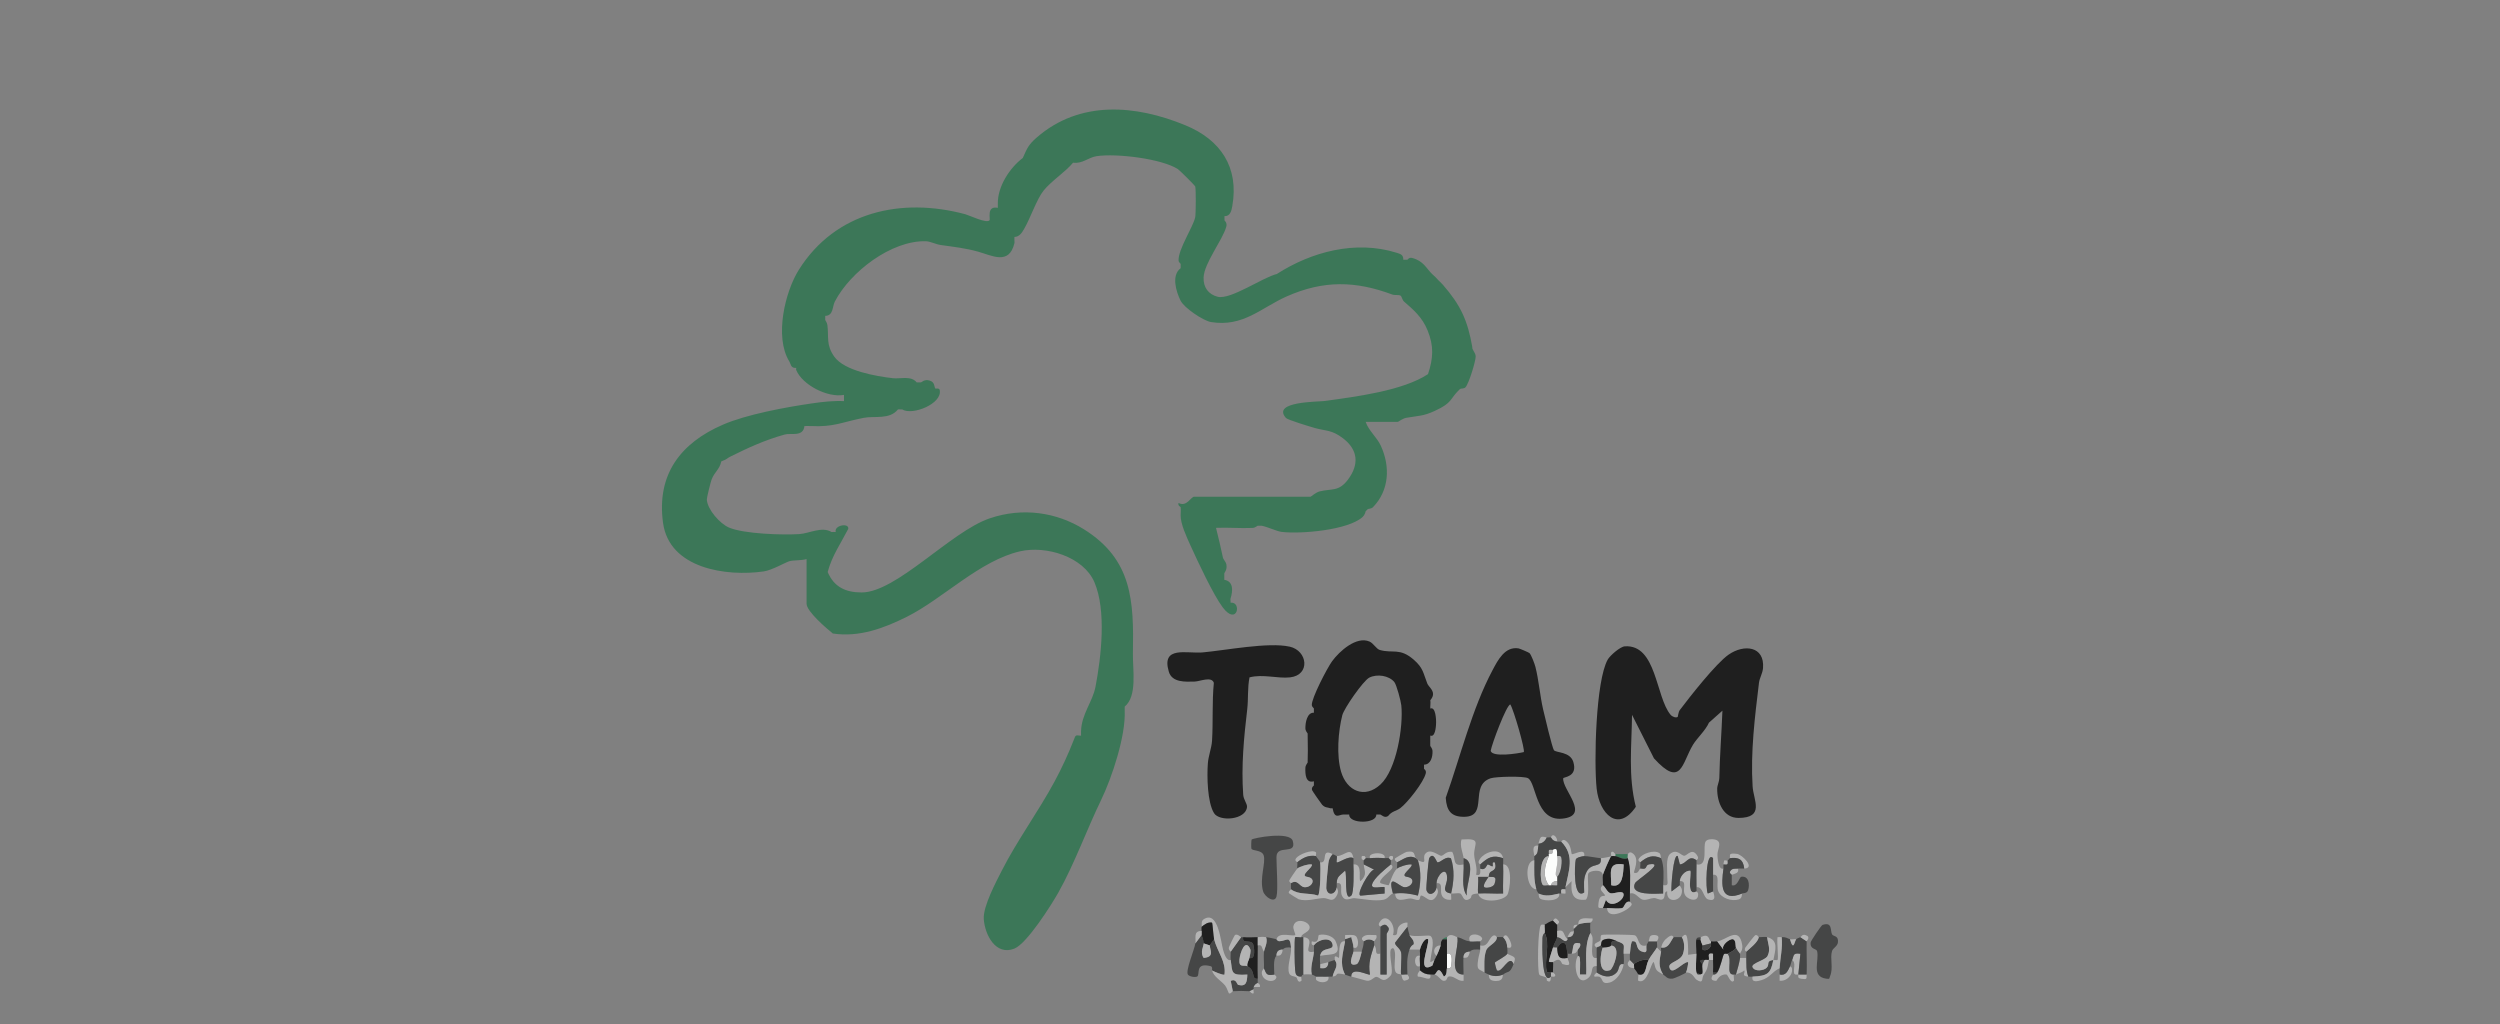 <?xml version="1.0" encoding="UTF-8"?>
<svg id="Layer_1" data-name="Layer 1" xmlns="http://www.w3.org/2000/svg" viewBox="0 0 612 250.78">
  <rect x="0" y="0" width="612" height="250.78" fill="#808080" stroke="none"/>
  <defs>
    <style>
      .cls-1 {
        fill: #b4b4b4;
      }

      .cls-2 {
        fill: #1f1f1f;
      }

      .cls-3 {
        fill: #454646;
      }

      .cls-4 {
        fill: #3c7758;
      }

      .cls-5 {
        fill: #fcfdfc;
      }
    </style>
  </defs>
  <path class="cls-1" d="M422.92,233.48c1.29,1.46-.62,5.22,1.53,5.09-.15.3.14,1.36,0,1.52-.77.87-1.46-1.51-1.82-1.54-1.77-.15-2.34,1.56-2.5,1.56-2-.03-.77-1.42-.76-1.54.5.03.74-.11,1.02-.51.8-1.14,1.37-4.19,1.64-4.48.26-.27.78-.03.9-.1Z"/>
  <path class="cls-1" d="M370.5,236.03c-.96-2.67-2.87,2.4-4.07,1.52-.08-.06-.58-1.81-.47-1.96s2.79-1.58,3.01-2.1c1.97.89,2.2.72,1.53,2.54Z"/>
  <path class="cls-1" d="M397.47,236.03c-.26,1.77-1.66,4-3.41,4.49-2.01.56-1.64-.78-2.35-1.31-.41-.31-1.26-.05-1.36-.14-.37-.3.5-.96.51-1.01,1.57,1.07,3.41,1.51,4.87.03.83-.84.3-2.34,1.75-2.06Z"/>
  <path class="cls-2" d="M403.58,235.01c-.85,1.72-.49,4.14-2.54,3.56-.18-.42-.69-1.18-1.02-1.53.06-.29-.1-.9,0-1.02.52-.65,2.67-1.37,3.56-1.02Z"/>
  <path class="cls-1" d="M367.96,210.08c-2.6-.88-3.68-.18-5.6,1.53,0-.05-.64-.25-.29-.97,1.02-2.11,5.38-3.48,5.89-.55Z"/>
  <path class="cls-1" d="M427.5,234.5c.05,1.56-.11,3.08.51,4.58-1.95-.16-.62-1.01-1.02-1.53-.57.57-1.43.68-2.03,1.02.4-1.37.78-2.65,1.02-4.07h1.53Z"/>
  <path class="cls-1" d="M438.7,235.01c.49-.99.08-1.84,2.03-1.52l-.51,5.08h2.04c-.04,1.06.18,1.24-1.3,1.04-1.19-.16-.59-.91-.73-1.04-.06-.06-.89.23-1.03-.33-.23-.95.52-2.63-.5-3.23Z"/>
  <path class="cls-1" d="M406.63,210.08c-2.09-.94-3.43-.34-5.09,1.02-.02-.12-.76-.35-.3-.99.84-1.15,3.6-2.13,4.91-1.31.5.32.33.94.47,1.28Z"/>
  <path class="cls-1" d="M346.58,210.08c-1.8-.92-2.99.27-4.58,1.02-.03-.12-.79-.54-.48-.96.09-.13,2.55-1.56,2.8-1.6,2.25-.37,1.72.64,2.27,1.54Z"/>
  <path class="cls-1" d="M309.43,237.04c.65,1.56.69,1.79,2.54,1.53,0,.06.58.37.49.71-.41,1.47-3.36,1.01-3.57-1.01-.07-.72.53-1.14.53-1.22Z"/>
  <path class="cls-1" d="M317.57,211.1c-.02-.12-.76-.35-.3-.99.72-.98,3.91-2.22,4.84-1.5.2.16-.05.8.03.96-1.86-.28-3.19.42-4.58,1.53Z"/>
  <path class="cls-1" d="M438.19,236.53l.44.35c.44,1.71-1.23,3.4-2.98,3.2-.02-.5.01-1.02,0-1.52,1.54.34,2-.89,2.54-2.03Z"/>
  <path class="cls-1" d="M331.31,210.08c-1.11-.73-3.76,1.31-4.07,1.02-.15-.14.13-1.18,0-1.53,1.86.03,3.54-2.56,4.07.51Z"/>
  <path class="cls-1" d="M367.96,238.57c-.25.21.27,1.58-1.78,1.58s-1.57-1.38-1.78-1.58c1.22.5,2.34.51,3.56,0Z"/>
  <path class="cls-1" d="M335.38,210.08c-.78-1.51,4.15-1.69,3.56,0-1-.1-2.56-.1-3.56,0Z"/>
  <path class="cls-1" d="M325.2,239.08c.35,1.53-1.95,1.73-2.93.87-.23-.2-.05-.81-.12-.87,1.01-.04,2.04.06,3.05,0Z"/>
  <path class="cls-1" d="M350.14,238.57c.36,1.99-1.64.45-3.05.5-.32-.74.49-1.35.51-1.52.81.7,1.44,1,2.54,1.02Z"/>
  <g>
    <path class="cls-2" d="M423.18,160.24c-3.1,2.15-9.51,10.33-11.97,13.59-.36.47-.44,1.62-.51,1.67-.4.29-1.3,0-1.75-.53-3.65-4.36-3.4-17.26-11.19-16.75-1.17.08-3.65,2.3-4.17,3.21-2.98,5.22-3.41,25.29-2.73,31.62.66,6.17,5.26,10.87,9.59,4.45-1.91-7.58-1.01-14.83-.93-22.51l5.37,10.65c6.73,7.38,6.8,1.22,9.57-3.35,1.01-1.66,3.04-3.45,3.89-5.38l3.3-2.94c-.21,5.5-.65,10.99-.76,16.53-.02.86-.51,1.72-.52,2.57-.04,3.33,1.5,7.2,5.27,7.16,6.41-.06,3.62-4.31,3.4-7.7-.53-8.41.55-17.06,1.56-25.39.15-1.21.88-2.26.99-3.6.43-5.39-4.66-5.9-8.4-3.3Z"/>
    <path class="cls-2" d="M382.68,190.52c.04-.34,3.6-.27,2.47-3.99-.78-2.57-4.22-2.2-4.75-2.89-.42-.55-2.31-8.55-2.66-10.05-.72-3.13-1.06-7.16-1.87-10.34-.17-.7-1.03-2.99-1.46-3.38-.16-.15-2.4-1.11-2.69-1.15-3.31-.51-5.04,2.88-6.33,5.31-5.03,9.44-7.88,21.19-11.47,31.27.2,3.17,1.32,4.72,4.62,4.65,5.94-.13,1.02-7.65,6.38-9.43,1.27-.42,8.11-.58,9.13-.02,2.09,1.14,1.81,10.55,8.36,9.91,7.13-.7-.03-7.09.27-9.89ZM373.02,184.11c-1.46.36-7.63,1.33-8.1-.28.23-1.61,3.9-11.36,4.81-11.38.84,1.34,3.68,11.2,3.29,11.66Z"/>
    <path class="cls-2" d="M315.68,158.3c-5.16-1.16-15.64.9-21.27,1.41-3.8.35-10.21-1.73-8.28,4.73.8,2.69,4.1,2.46,6.28,2.41,1.36-.03,4.18-1.37,4.74.31-.46,4.69-.16,9.47-.44,14.16-.11,1.81-.89,3.67-1.03,5.59-.23,3.14-.13,9.47,1.51,12.14,1.32,2.16,7.82,1.68,8.08-1.52.06-.76-.84-1.77-.93-2.96-.51-7.03.17-14.04.98-20.92.3-2.56.04-5.27.56-7.83,3.27-.86,6.95.34,9.93,0,5.01-.56,4.34-6.53-.12-7.53Z"/>
    <path class="cls-2" d="M350.42,180.13c1.06,0,1.14-2.85,1.14-3.37,0-.55-.09-3.84-1.42-3.31-.05-.65.11-1.44,0-2.03.49-.58.67-1.08.67-1.52,0-1.09-1.1-1.82-1.41-2.58-.99-2.5-.95-3.77-3.32-5.83-3.45-3-5.11-1.45-8.31-2.38-.86-.25-1.52-1.62-2.52-2.06-3.18-1.39-7.36,2.36-9.16,4.83-1.22,1.69-5.07,9.09-4.96,10.75.03.4.51.73.51.82v1.02c-1.67-.09-2.11,2.45-2.08,3.84.01.67.55,1.18.55,1.25.02,1.36.05,2.74.05,4.12,0,1-.02,2.01-.05,3,0,.07-.52.6-.55,1.25-.07,1.63.07,3.89,2.08,3.33.01.34,0,.68,0,1.02,0,.05-.49.32-.49.85,0,.08.01.18.04.28.06.21,2.25,3.36,2.46,3.58.74.78,1.25.6,2.06.88.15.05.36-.05.51,0,.49,2.76,1.56,1.57,2.54,1.53.17-.01.34-.01.51-.01.34,0,.68.01,1.02.01v.08c0,2.25,6.78,2.22,6.62-.08.22,0,.45-.01.67-.01.12,0,.23,0,.34.01h0c.18.01,1.15,1.09,2,.25.71-1,1.99-1.16,2.83-1.78,1.79-1.34,5.77-6.38,6.28-8.56.18-.77-.43-1.04-.43-1.1.03-.34-.02-.69,0-1.02,1.66-.03,2.13-1.89,2.08-3.33-.02-.66-.55-1.17-.55-1.25-.01-.24-.01-.48-.01-.72,0-.6.02-1.22.01-1.82.1.04.19.06.28.06ZM337.94,192.04c-3.9,3.61-8.26,1.57-9.64-3.12-1.16-3.95-.72-9.87.3-13.85.44-1.69,5.12-8.42,6.59-9.18,1.9-.98,4.86-.52,6.15,1.09.54.67,1.59,4.62,1.7,5.68.53,5.19-1.15,15.72-5.1,19.38Z"/>
  </g>
  <path class="cls-4" d="M398.49,209.07c.05.32-.08.75,0,1.02-1.15.49-2.4-.42-3.05-.51v-.51c1,.07,2.04-.02,3.05,0Z"/>
  <path class="cls-1" d="M423.43,210.08c.3-.56-.66-1.39,1.8-1.05,1.22.17,4.59,3.46,1.77,3.6-.25-2.26-1.37-2.86-3.56-2.54Z"/>
  <path class="cls-1" d="M378.64,205c-.39.88-1.03,1.49-2.04,1.53.52-1.8.47-1.89,2.04-1.53Z"/>
  <path class="cls-1" d="M376.61,207.03c-.23.85.08,1.96-1.02,2.54,0-.72-.88-2.85,1.02-2.54Z"/>
  <path class="cls-1" d="M347.6,233.99c-.11.77.04,1.72,0,2.54-1.5.65-1.66-3.05,0-2.54Z"/>
  <path class="cls-1" d="M400.02,236.03c-.1.12.06.73,0,1.02-.13-.14-1.21.03-1.51-.84-.23-.66.49-1.13.49-1.2l1.02,1.02Z"/>
  <path class="cls-1" d="M425.47,212.63c.28,1.15-.66,1.16-1.53,1.53,0-.07-.81-.42-.29-1.03.49-.63,1.17-.43,1.81-.5Z"/>
  <path class="cls-1" d="M325.2,235.52c-.03,1.36-.77,1.72-2.03,1.52-.02-.34.01-.68,0-1.01.66-.2,1.38-.28,2.04-.51Z"/>
  <path class="cls-1" d="M381.19,206.01c-1.29-.16-1.38-.96-1.53-1.02.46-1.25,1.63-.01,1.53,1.02Z"/>
  <path class="cls-1" d="M307.9,240.6c0,.06.74.36.51,1.01h-1.52c.16-.51.53-.83,1.02-1.01Z"/>
  <path class="cls-1" d="M339.96,210.08l.26-.5c.79-.12.87-.04.75.75l-.5.26s-.48-.5-.51-.51Z"/>
  <path class="cls-1" d="M306.88,242.13c-.09.29.1.92,0,1.01-.33.32-.96-.5-1.01-.51l1.02-.51Z"/>
  <path class="cls-1" d="M334.37,210.08s-.5.47-.51.51l-.5-.26c-.12-.79-.04-.87.75-.75l.26.5Z"/>
  <path class="cls-1" d="M422.92,210.59c.12,1.08.06,1.14-1.02,1.02.22-1.75.35-.65,1.02-1.02Z"/>
  <path class="cls-3" d="M420.38,238.06c-.28.4-.52.54-1.02.51,0-.17,0-.34,0-.51h1.02Z"/>
  <path class="cls-4" d="M360.44,85.08c-1.16-6.78-2.98-10.49-7.24-15.39-.53-.61-.82-.8-1.02-1.02-.75-.83-.77-.82-1.53-1.53-1.5-1.4-2.12-3.28-4.99-4-.76-.19-1.06.44-1.12.44-.34-.02-.68.03-1.02,0,.06-1.18-.66-1.41-1.61-1.7-10.07-3.16-20.9-.23-29.35,5.2-3.36.77-11.31,6.36-14.46,5.57-2.32-.58-3.55-2.35-3.46-4.72.13-3.49,4.58-9.07,5.54-12.37.32-1.1-.43-1.52-.43-1.63,0-.34.03-.68,0-1.02,1.42.07,1.72-1.34,1.91-2.41,1.72-9.62-2.93-16.32-11.47-19.83-12.28-5.06-25.84-6.14-36.35,2.95-2.16,1.87-2.39,2.71-3.46,5.05-3.28,2.5-6.18,7.03-6.11,11.19,0,.34-.02.68,0,1.02-2.86-.58-1.75,2.75-2.04,3.06-.76.81-4.88-1.21-5.9-1.49-15.63-4.21-31.81-.66-40.77,13.59-3.37,5.36-6.03,16.38-2.36,22.4.45.74.34,1.73,1.7,1.61.06.15-.06.36,0,.51,1.53,3.71,7.73,6.85,11.71,6.11v1.52c-2.63-.12-5.26.18-7.85.56-6.3.91-15.93,2.67-21.77,5.2-10.41,4.5-16.29,12.22-14.68,24.03,1.53,11.23,15.51,13.22,24.68,11.9,1.94-.28,5.33-2.23,6.25-2.5,1.05-.3,2.99-.13,4.21-.53v10.94c0,1.89,4.93,6.08,6.43,7.29,6.44.97,12.48-1.27,18.15-4.11,8.82-4.42,17.82-13.76,27.72-16.02,6.3-1.44,15.45,1.29,18.15,7.54,3,6.96,1.67,18.34.28,25.63-.72,3.73-3.46,6.71-3.54,10.96,0,.34-.01.68,0,1.02-1.42-.16-1.3-.19-1.77,1.01-1.33,3.44-2.92,6.87-4.66,10.11-4.01,7.44-9.14,14.41-12.91,21.79-1.41,2.77-4.67,8.86-4.47,11.94.25,3.86,2.92,9.1,7.5,7.26,3.06-1.23,8.99-10.59,10.74-13.69,3.97-7.05,7.04-15.6,10.45-22.61,2.74-5.64,6.09-15.86,5.81-21.92-.02-.34.02-.68,0-1.02,3.13-2.57,1.94-9.02,2.01-12.99.23-12.87-.11-23-12.02-30.43-6.61-4.12-14.95-5.44-23.1-2.64-9.5,3.27-22.76,18.1-31.28,18.12-3.94,0-6.78-1.35-8.32-5,1.02-3.9,3.2-7.01,5.03-10.55.29-1.57-3.53-.92-3.06.76-.32,0-.76-.06-1.02,0-2.34-1.45-5.42.34-7.9.5-4.1.26-13.53-.03-17.22-1.6-2.2-.94-5.26-4.4-5.41-6.82-.03-.5.92-4.27,1.15-4.9.72-1.92,1.95-2.45,2.39-4.48,1.6-.58,1.22-.67,2.18-1.15,4.39-2.18,8.44-4.06,13.37-5.43,1.5-.42,4.51.67,4.8-2.07.51.03,1.02-.03,1.53,0,5.67.31,7.73-.99,13-2.01,2.61-.51,6.3.51,8.37-2.06.32-.05.7.05,1.02,0,2.5,1.57,9.93-1.42,9.19-4.76-.12-.56-1.01-.27-1.05-.33-.36-.47-.08-1.55-1.38-1.96-1.35-.43-1.92.42-2.18.43-.34.02-.68,0-1.02,0-1.41-1.71-3.93-.8-5.85-1.02-4.06-.48-11.84-1.78-14.32-5.27-2.07-2.91-1.31-4.81-1.69-7.74-.09-.65-.53-1.16-.53-1.23-.02-.17.01-.34,0-.51s.01-.34,0-.51c2.04-.05,1.71-2.28,2.35-3.5,3.78-7.29,13.83-14.99,22.28-14.77,1.08.03,2.46.76,3.67.93,3.22.45,6.02.76,9.08,1.61,3.41.94,7.64,3.4,8.93-2.06.07-.29-.04-.69,0-1.02.02-.17-.02-.34,0-.51,1.23-.03,1.83-1.03,2.37-1.95,1.47-2.48,3.1-7.31,4.74-9.36,1.91-2.39,5.28-4.51,7.25-6.87,2.33.31,3.74-1.3,5.78-1.6,4.9-.72,15.91.62,19.89,3.18.35.22,4.16,3.97,4.24,4.26.19.7.16,6.66-.01,7.51-.46,2.31-4.23,7.92-4.07,10.62.02.41.51.73.51.83.02.34,0,.68,0,1.02-2.33,1.77-1.12,5.7-.04,7.92.88,1.82,5.61,4.97,7.45,5.27,7.93,1.3,12.33-3.53,18.58-6.29,9.01-3.97,16.78-3.81,25.83-.44.63.23,1.52-.01,2.01.27.28.16.43,1.08.84,1.44,2.41,2.08,4.47,3.89,5.74,6.98,1.63,3.93,1.42,6.93.14,10.79-6.17,4.08-17.65,5.51-25.23,6.57-1.66.23-13.15.07-9.55,4.16.41.47,5.91,2.13,7.08,2.46,2.7.77,4.14.39,6.96,2.57,3.6,2.79,3.91,6.31,1.2,9.99-2.29,3.1-4.01,2.22-6.96,2.95-1.02.25-2.12,1.31-2.25,1.31h-28.5c-.79,0-1.83,2.59-3.82,1.53-.23.67.5.96.51,1.01.09.59,0,1.39,0,2.03,0,2.12,1.39,5.12,2.46,7.47,1.7,3.75,5.56,12.02,7.85,15.05,3.56,4.71,4.75-1.49,1.91-1.15.05-.32-.08-.76,0-1.02.58-1.81.78-4.2-1.53-4.58,0-.51-.02-1.02,0-1.53,0-.25.76-.89.51-2.23-.13-.69-.75-1.2-.86-1.74-.52-2.44-1.06-4.81-1.68-7.22,2.97-.13,5.98.16,8.95.02.66-.03,1.16-.53,1.23-.53.34-.01.68.01,1.02,0,1.39.26,3.7,1.36,4.86,1.5,4.71.57,16.23-.43,19.77-3.6.74-.67.75-1.4.81-1.46.16-.14.33-.34.51-.51.11-.11.86-.04,1.29-.49,3.99-4.1,4.27-9.99,1.86-15.13-.93-1.98-2.99-3.66-3.66-5.75h7.89c.11,0,1.17-.84,2.06-.99,3.06-.53,4.12-.38,6.95-1.68,4.5-2.06,3.6-2.91,6.14-5.32.28-.27,1.02-.04,1.41-.48.83-.94,2.5-6.4,2.48-7.56-.02-.82-.74-1.44-.86-2.14ZM272.27,184.14l.43-1.29h0s-.43,1.29-.43,1.29ZM272.36,183.83s.02-.06.03-.1c-.01.03-.02.07-.03.1ZM272.47,183.5s.02-.06.03-.08c0,.03-.02.06-.03.08ZM272.59,183.15c.04-.11.08-.21.11-.29-.03.08-.07.18-.11.29ZM307.15,70.97s.06-.07.08-.1h0s-.05.07-.08.1Z"/>
  <path class="cls-1" d="M381.19,209.57s.68-.13.89.1c.56.64.07,4.26-.89,4.99,0-.04-.35-.25-.35-.65.02-1.33.67-2.95.35-4.44Z"/>
  <path class="cls-1" d="M380.17,208.05s.1.59-.17.84-.82.14-.84.18c-.12-1.08-.06-1.14,1.02-1.02Z"/>
  <path class="cls-3" d="M417.32,235.01s-.5.96-.51,1.02c-.92-.82-.66-1.2.51-1.02Z"/>
  <path class="cls-3" d="M416.3,238.57c-.69.08-.83.11-1.02-.51l1.02.51Z"/>
  <path class="cls-5" d="M354.21,233.48c1.38-.52,1.23,1.59,1.06,2.83-.15,1.16-.97.61-1.06.73v-3.56Z"/>
  <g>
    <path class="cls-1" d="M358.29,210.08c-.07-1.01-1.03-3.03-.51-4.58,5.16-.36,2.97,1.08,3.1,3.76.07,1.47.86,3.2.47,4.88,1.26.39,1.01-.76,1.02-1.52,1.32.63,1.59-1.02,1.84-1.01.34.01,1.01.58,1.18.45.21-.15-.34-1.19.54-.97.68,2.1-.87,1.96-1.23,2.56-.25.42-.21.85-.3,1,1.37.04,2.11-.23,1.47,1.72-.29.89-2.17,1.11-2.48.82-.54-.5.72-2.05,1.02-2.54-.85-.02-1.7,0-2.55,0,.13,1.29-.18,2.84,0,4.07,2.02-.13,4.09.09,6.11,0-.09-2.36.11-4.77,0-7.12,2.52-.04,1.65,6.4,1.05,7.41-1.02,1.71-6.78,2.23-7.16-.29-2.38.16-1.29.78-2.02,1.27-1.72,1.14-1.71-1.08-2.42-1.28-.63-.17-1.51.11-2.17.01-.1.43.08,1.05,0,1.53-.55.04-1.04.04-1.54-.24-1.96-1.11.12-3.95-2.02-3.83.01-1.88,2.52-4.46,2.59-1.27.04,1.76-1.67,3.42.97,3.82.67-2.81.91-5.84-.04-8.6-1.3-.64-2.4.95-3.25.99-.32.01-.96-2.76-2.06-1.05-.21.33-.81,7.44-.69,7.82.53,1.72,2.27.86,2.49-.68-.01.23.73.89-.09,2.19-1.38,2.21-2.65-.15-3.72-.17-.31,0-.19.99-.58,1.07-.68.13-1.44-.37-2.05-.36-1.39.04-3.59,1.27-3.73-1.2,1.8-.26,3.84.05,5.59.51.7-2.64.89-6.02,0-8.65,2.61,1.19.96-.5,1.75-1.55,1.21-1.62,3.37.54,4,.44s1.17-1.19,2.63-.95c.98,1.71-.1,3.7,2.82,3.07.13,2.43-.66,5.63.77,7.63-.4-2.35,2.56-8.23-.77-9.15Z"/>
    <path class="cls-1" d="M331.31,211.61c2.49-.3,1.07,4.05,1.78,4.07,1.72-1.63.85-2.51.76-4.07l2.54,1.27c-1.13.05-4.61,6.31-3.29,6.37l5.85-.52v-1.52c-.36-.37-3.5.77-3.05-.76s3.32-3.81,4.57-4.84c.01.11.66.23.29.97s-3.46,2.74-2.83,3.6c.06.08,1.94.6,2.03.52.17-.16.99-3.18,2.04-4.07.58-.49,2.69-1.15,3.56-1.01.4.73-3.13,2.74-1.13,3.04,2.43.37,1.11,2.68-.67,2.53-1.29-.11-4.28-3.92-2.78,1.55-.77.23-1.15,1.3-2.3,1.52-2.19.42-4.94-.2-7.12-.39-.96-.08-2.25,1.05-3.05-.62-.6-1.24.54-3.33-1.27-3.05.01-1.67.85-1.89,2.03-3.05.59.46-.38,7.87,1.53,6.1.69-.64.59-6.28.52-7.63Z"/>
    <path class="cls-3" d="M312.48,219.49c-.48,1.7-2.86.07-3.27-1.29-.94-3.15.72-7.04.14-8.8-.46-1.41-2.84-1.04-3.01-1.67-.08-.3-.03-2.11.06-2.2.36-.39,9.37-2.11,10.07.33,1.05,3.64-3.99.66-3.99,3.97,0,2.16.43,8.12,0,9.66Z"/>
    <path class="cls-3" d="M379.66,205c.15.05.23.86,1.53,1.02.33.04.68-.03,1.02,0,3.38,3.42,1.81,7.18,1.02,11.19-.03.16.03.34,0,.51-1.08-.12-1.14-.06-1.02,1.02-.16.04-.35-.03-.51,0-1.85.38-3.17.86-5.09,0-.16-.31-.43-.72-.51-1.02-.69-2.5-.5-4.58-.51-7.12,0-.34,0-.68,0-1.02,1.1-.58.78-1.7,1.02-2.54.04-.16-.05-.35,0-.51,1-.04,1.65-.64,2.04-1.53.31.07.77-.09,1.02,0ZM379.15,209.07c-.07.13.07.36,0,.51-2.42,0-2.23,6.33-1.46,7.06.25.24,1.04.01,1.46.06.16.02.35.02.51,0,.5-.05,1.03.05,1.53,0,.03-.34-.02-.68,0-1.02s0-.68,0-1.02c.96-.73,1.45-4.34.89-4.99-.2-.23-.85-.05-.89-.1-.14-.22.36-2.43-1.02-1.53-1.08-.12-1.14-.06-1.02,1.02Z"/>
    <path class="cls-1" d="M337.93,226.87c0-.05-.66-.32-.29-.98,1.61-2.86,4.25.52,3.35,3.01,1.78.31.39-1.35,1.83-2.49.46-.37,1.12-.62,1.73-.56.05.33-.07.73,0,1.01l-3.02,3.88c-.14.77,1.25,1.3,1.48,2.48.2,1.04-.22,5.08,0,5.33.09.1,1.15-.07,1.53,0,0,.18,1.29,1.19-.76,1.53-.62-.14-.63-1.39-.77-1.53s-1.17.06-1.46-.82c-.39-1.2.1-3.17-.07-4.53-.09-.75-.39-1.57-1.02-.75-.49,1.63.78,5.43,0,6.33-1.87,2.16-2.44.55-3.42.36-.66-.12-1.28,1.07-2.41.95-.34-.03-2.87-.82-3.86-1.04-.05-2.65,4.29-.21,4.58-.51-.5-2.95.28-4.63,1.02-7.12.99.83-.17,2.45,1.53,2.03.03,1.69-.03,3.4,0,5.09h1.52v-9.92c0-.3.99-1.16.26-1.79-.53-.78-1.09-.48-1.79,0Z"/>
    <path class="cls-1" d="M398.49,209.07c.05,0,.33-.67.99-.3,2.19,1.24.32,4.64.54,4.87,1.07.38,1.22-.86,1.52-1.01.18-.09.77.16,1.14-.03.48-.24.21-.88,1.12-1.02,4.05-.62-3.18,3.83-3.54,4.61-1.48,3.19,5.31,2.56,6.88,2.54.03-.67-.04-1.36,0-2.04,1.54.28.98-.78,1.02-1.76.06-1.61-.49-4.94.71-5.92,1.7-1.39,2.74.61,3.51.47s1.93-2.1,3.19.12c.38.67-.29.93-.29.98-1.95-1.49-2.4.93-4.07,1.02l-.52-2.03c-1.05-.8-1.68,7.63-1.52,8.65l2.03-1.53c.02.3.85.8.43,2.17-.61,1.96-3.81,2.12-3.49-.64-1.01-.06-.23,1.74-1.32,2-.58.14-1.37-.42-1.98-.38-.85.05-1.66.54-2.52.43-1.21-.15-1.81-1.94-3.33-1.55,0-2.93.33-5.9-.51-8.65-.08-.26.05-.7,0-1.02Z"/>
    <path class="cls-1" d="M415.29,211.61c3.02.6,1.46-4.46,2.26-5.63.38-.56,1.44-.6,2.06-.5,2.29.39.78,2.37.82,3.78.01.49.17,3.86,1.48,3.36-.54,4-.82,8.32,4.58,6.1-.13.13.06,1.17-.82,1.45-1.73.57-4.32-.28-5.03-1.97-.63-1.5.6-4.26-1.28-4.06-.05-1.35.04-2.72,0-4.07-1.8-2.09-1.89,7.91-1.28,8.65l1.28-.52c0,.2,1.23,2.74-1.22,1.98-1.19-.37-1.19-3.19-2.85-3-.05-1.86,0-3.74,0-5.6Z"/>
    <path class="cls-3" d="M448.51,228.77c.3.49,1.6.22,1.42,1.9-.11,1.01-1.22,1.39-1.45,2.15-.55,1.79.38,4.15-.48,6.14-.25.58.04.74-.87.63-3.9-.5-1.7-4.42-2.31-6.77-.17-.64-1.76-.36-1.57-2.12.04-.38,2.6-4.18,2.9-4.28,2.55-.84,1.83,1.49,2.36,2.35Z"/>
    <path class="cls-2" d="M395.44,209.57c.65.08,1.91,1,3.05.51.84,2.74.51,5.72.51,8.65,0,.68-.02,1.36,0,2.03-1.2-.3-1.32,1.39-1.88,1.54-.72.19-2.79.05-3.71-.01-.34-.02-.68.02-1.02,0l.76-2.03c1.12,2.24,4.38.21,4.32-1.28-.05-1.25-2.45-.09-3.19-.31-.83-.24-1.22-1.46-1.88-1.98.04-.79-.14-1.87,0-2.54.08-.37,1.82-4.45,2.04-4.58.09-.05.78-.03,1.02,0ZM397.47,211.61c-4.07-.65-2.99,2.16-3.05,5.09,2.88.81,2.95-2.9,3.05-5.09Z"/>
    <path class="cls-3" d="M294.67,230.94c.03.61-.99,2.21,0,3.56,2.86-.26,1.4-2.09,1.52-3.05.03-.25.82-1.15,1.02-1.53.82,3.14,2.98,5.45,2.54,8.64-.25.27-2.63-.75-3.05-1.01-.05-.03.24-.88-.33-1.03-3.9-1-2.56,2.02-3.27,2.51-.41.29-1.9.08-2.29-.44-.66-.89,1.54-5.99,1.82-7.65l1.53-2.03c0,.1.46,1.04.51,2.03Z"/>
    <path class="cls-3" d="M406.63,210.08c.77,1.84.63,4.58.51,6.61-.04.67.04,1.36,0,2.04-1.57.02-8.36.65-6.88-2.54.36-.78,7.59-5.24,3.54-4.61-.91.14-.64.78-1.12,1.02-.37.19-.96-.06-1.14.03-.06-.49.09-1.07,0-1.53,1.66-1.36,2.99-1.96,5.09-1.02Z"/>
    <path class="cls-3" d="M304.34,229.41c-.38,1.89,1.97.35,2.48,1.85.16.48.69,3.77-.95,3.24.11-.47.37-1.73.24-2.05-1.21-2.96-2.55.79-2.69,2.45-.19,2.16,1.17,1.24,1.94,1.64,2.21,1.14.77,3.29,2.54,3.05.01.33-.05.71,0,1.02-.49.19-.86.51-1.02,1.02-.05.15.05.35,0,.51l-1.02.51c-1.24-.09-2.83-.09-4.07,0l-.51-2.54c1.43-.61,1.48.92,1.86,1.01,1.99.48,2.14-.8,2.21-2.54-4.1.27-3.64-.45-4.07-3.56-.08-.6,0-1.39,0-2.03l2.54-3.56c.17.02.34-.02.51,0Z"/>
    <path class="cls-3" d="M411.72,229.41c.7,1.22.71,2.8.28,4.1-.61,1.84-3.61,1.99-3.33,3.27.52,2.38,3.38-1.43,4.57-1.26.14.18-.32,2.3-.5,2.54-.2.27-2.86,1.48-3.35,1.52-1.37.1-1.48-.55-2.25-1.01-1.24-2.06-.92-3.33-.51-5.6.06-.32-.07-.72,0-1.02,1.8.31,2.21-1.32,3.05-2.54.67-.04,1.36.04,2.04,0Z"/>
    <path class="cls-3" d="M331.31,231.96c0,.34.02.68,0,1.02-.03.62-1.75,3.85.76,3.06.64-.2,1.1-2.37,1.27-3.06.25-1.01.45-1.34.51-2.54.82-.6,1.73-.6,2.54,0-.08.29.08.74,0,1.02-.75,2.49-1.52,4.17-1.02,7.12-.29.3-4.63-2.14-4.58.51-.68-.15-1.28-.46-1.53-.51-1.45-2.71-.48-5.19,0-8.14.03-.16-.01-.34,0-.51l1.52-.51c.15.86.51,1.65.52,2.55Z"/>
    <path class="cls-1" d="M382.21,206.01c.09,0,.41-1.03,1.54.23.9,1,.9,2.72,1.01,2.83.32.31,3.46-1.74,3.05.51-.5.04-1.93.33-2.06.85-.31,1.27-.68,9.96,2.06,8.05,0-1.81-.28-3.36.57-5.02,1.29-2.51,3.81-.81,3.49-3.37.47,0,2.39-.34,2.54-.51.08-.09-.16-.75.06-.98.39-.4.9.46.96.47v.51c-.23-.03-.93-.05-1.02,0-.22.13-1.96,4.2-2.04,4.58-.25-1.57-3.15-.97-3.49-.43-.54.85.48,5.07-.63,6.5-3.37.43-3.73-1.66-3.52-4.53l-1.52,1.52c.79-4.02,2.37-7.77-1.02-11.19Z"/>
    <path class="cls-3" d="M327.24,209.57c.14.34-.15,1.39,0,1.53.31.29,2.96-1.75,4.07-1.02.08.45-.03,1.03,0,1.53.07,1.35.18,6.98-.52,7.63-1.9,1.77-.94-5.65-1.53-6.1-1.18,1.16-2.02,1.38-2.03,3.05,0,.34.02.68,0,1.02-.31,1.91-2.3,2.27-2.57.24-.07-.52.4-5.15.51-6.12s.44-1.56,1.04-2.26c.25.12.99.44,1.02.51Z"/>
    <path class="cls-3" d="M438.19,229.92c.89,3.11,1.07.51,1.53,0,.14-.15.74-.38,1.02-.51l1.53,1.02c-.07,2.7.11,5.44,0,8.14h-2.04l.51-5.08c-1.95-.32-1.55.53-2.03,1.52-.26.53-.32,1.13-.51,1.53-.55,1.14-1,2.38-2.54,2.03-.02-.5-.03-1.03,0-1.53.14-2.55.78-5.05.51-7.63,1.25-.04,1.38.36,2.04.51Z"/>
    <path class="cls-1" d="M294.16,226.87c.08-.58-.15-1.39.47-1.81,3.58-2.36,4.2,5.45,4.79,7.49.19.64.77,2.8,1.86,2.46.44,3.12-.03,3.83,4.07,3.56-.08,1.74-.22,3.02-2.21,2.54-.37-.09-.43-1.62-1.86-1.01l.51,2.54c-.05,0-.61.8-.98.5-.08-.07-.49-1.4-.92-1.91-1.01-1.21-2.77-2.11-3.19-3.67.42.26,2.8,1.28,3.05,1.01.44-3.19-1.73-5.51-2.54-8.64-.18-.68-.36-3.93-.51-4.07-1.05-.17-1.76.42-2.54,1.02Z"/>
    <path class="cls-3" d="M367.96,229.41c.74.82.95,1.44,1.02,2.54.02.37.09,1.33,0,1.53-.22.53-2.91,1.95-3.01,2.1s.39,1.9.47,1.96c1.2.88,3.11-4.19,4.07-1.52-.93,2.51-1.37,1.57-2.54,2.54-1.22.51-2.34.5-3.56,0-.08-.07-.67-.27-1.02-.51,0-1.8-.18-3.65.43-5.4.42-1.21,2.65-1.79,2.62-3.25.5-.02,1.02-.02,1.53,0Z"/>
    <path class="cls-3" d="M389.33,225.85c-.1.7-.04,1.79,0,2.54-1.57,3.14-.87,6.81-1.02,10.18h-1.52c-.05-1.27.09-2.55-.02-3.83-.07-.82-.49-.71-.49-.75-.02-.49-.04-1.04,0-1.53.01-.15.85-.77.51-1.52-2.1-.48-1.47.94-2.03,2.54-.33.04-.68-.03-1.02,0-.19-.79-.19-1.72-.53-2.53-1.39-.6-1.61.82-2.01,1-.21.1-.71-.06-1.02,0,.39-1.35.9-1.76,1.02-2.54,1.11-.06,1.94,1.8,2.54.51.06-.14-.06-.36,0-.51,1.04.04,1.51-.5,1.53-1.53.08-.08-.08-.44,0-.51.59-.5.94-.97,1.02-1.02.68-.38,2.22-.49,3.05-.51Z"/>
    <path class="cls-3" d="M351.67,217.2c-.21,1.54-1.96,2.4-2.49.68-.12-.38.48-7.49.69-7.82,1.1-1.71,1.75,1.06,2.06,1.05.85-.03,1.95-1.62,3.25-.99.95,2.76.71,5.79.04,8.6-2.64-.39-.93-2.06-.97-3.82-.07-3.19-2.57-.61-2.59,1.27,0,.34.02.68,0,1.02Z"/>
    <path class="cls-2" d="M416.3,229.92c.04.56.31,1.02.51,1.53.09.22-.12.93,0,1.02.71.51,2.26-.38,2.03-1.52v-.51c.18.08,1.17.03,1.53,0l1.52,2.03c-.61-1.08,1.55-2.69,2.28-2.55.86.16.62,1.72.78,2.04-.43.84-1.29,1.09-2.04,1.53-.12.07-.64-.17-.9.1-.28.29-.84,3.34-1.64,4.48h-1.02c.02-.99.07-2.06,0-3.05-.03-.5.03-1.02,0-1.52-1.58-.28-.84.55-1.02,1.52-.29,0-.92-.07-1.02,0-1.17-.18-1.43.2-.51,1.02-.14.66.12,1.57,0,2.29l-.5.26-1.02-.51c-.22-.73-.03-3.52,0-4.58.03-1-.21-2.8,0-3.56h1.02Z"/>
    <path class="cls-3" d="M432.59,229.41c.16,1.51.91,2.97.17,4.46-.28,1.18-4.19,1.9-3.73,2.91.53,1.17,2.77.83,3.44.14.88-.91-.29-1.63,1.64-1.91-.66,3.35-1.36,3.89-5.09,4.07-.33.02-.69.03-1.02,0-.61-1.5-.45-3.02-.51-4.58-.02-.51-.01-1.02,0-1.53,1-.94,2.88-2.36,3.05-3.56.62.03,1.55-.13,2.04,0Z"/>
    <path class="cls-3" d="M426.99,212.63c-.5.02-1.03-.06-1.53,0-.65.07-1.32-.13-1.81.5-.52.61.29.95.29,1.03.01.85-.01,1.7,0,2.54,1.38.47,1.88-1.97,2.3-2.06,1.89-.32,2.14,1.93,1.7,3.28-.29.87-1.32.68-1.46.82-5.4,2.21-5.12-2.11-4.58-6.1.04-.33-.04-.69,0-1.02,1.08.12,1.14.06,1.02-1.02.29-.16.35-.21.51-.51,2.19-.32,3.32.28,3.56,2.54Z"/>
    <path class="cls-3" d="M322.15,209.57c.24.44.96,1.21,1.02,1.53.19,1.12.06,7.73-.52,8.14-2.2-.77-4.65-.08-6.61-1.53.01-.5-.06-1.03,0-1.53,1.69-1.05,2.04.9,3.29.99,1.8.14,3.09-2.16.67-2.53-2-.3,1.53-2.31,1.13-3.04-.86-.14-2.99.53-3.56,1.01-.06-.49.09-1.07,0-1.53,1.39-1.11,2.72-1.8,4.58-1.53Z"/>
    <path class="cls-3" d="M367.96,210.08c.08.45-.02,1.03,0,1.53.11,2.36-.08,4.76,0,7.12-2.02.09-4.09-.13-6.11,0-.19-1.23.13-2.78,0-4.07.85.01,1.7-.02,2.55,0-.29.49-1.55,2.04-1.02,2.54.31.29,2.19.07,2.48-.82.64-1.95-.1-1.68-1.47-1.72.09-.15.05-.58.3-1,.35-.6,1.91-.46,1.23-2.56-.88-.22-.32.82-.54.97-.18.12-.85-.44-1.18-.45-.25,0-.51,1.64-1.84,1.01,0-.34-.03-.68,0-1.02,1.92-1.71,3-2.4,5.6-1.53Z"/>
    <path class="cls-3" d="M346.58,210.08c.11.19.46.35.51.51.89,2.63.7,6.01,0,8.65-1.75-.46-3.79-.77-5.59-.51-.18.03-.37-.04-.51,0-1.5-5.47,1.49-1.66,2.78-1.55,1.78.15,3.1-2.16.67-2.53-2-.3,1.53-2.31,1.13-3.04-.87-.14-2.98.53-3.56,1.01-.07-.48.1-1.11,0-1.53,1.59-.74,2.79-1.94,4.58-1.02Z"/>
    <path class="cls-1" d="M326.22,209.07c-.61.7-.94,1.3-1.04,2.26s-.58,5.6-.51,6.12c.27,2.03,2.26,1.67,2.57-.24-.01.23.72.89-.09,2.19-1.06,1.71-1.95.38-3.22.45-1.89.11-4,.89-6,.3-.13-.04-2.29-1.37-2.38-1.48-.3-.41.48-.9.49-.96,1.96,1.45,4.41.76,6.61,1.53.57-.41.71-7.02.52-8.14,2.1.33-.02-3.59,3.05-2.03Z"/>
    <path class="cls-2" d="M347.6,232.46c.09-.48,1.02-3.05,2.03-2.54.24,1.7-2.91,8.59.94,6.51.2-.11.36-1.06.59-1.43s.34-.63.51-1.02c.46-1.04.61-1.32,1.02-2.54.18-.54-.19-.68.51-1.53h1.02v7.12c-.17.22.14,1.66-.76,2.02-1.5-3.03-1.63-.76-2.29-.5-.17.07-.72,0-1.02,0-1.11-.02-1.73-.31-2.54-1.02.04-.32-.01-.68,0-1.02.04-.82-.11-1.77,0-2.54.07-.48-.08-1.06,0-1.53Z"/>
    <path class="cls-3" d="M335.38,210.08c1-.1,2.56-.1,3.56,0,.33.03.79-.08,1.02,0,.03.01.49.48.51.51.09.13-.04.7,0,1.02-1.26,1.04-4.14,3.36-4.57,4.84s2.69.38,3.05.76v1.52s-5.85.52-5.85.52c-1.32-.06,2.17-6.32,3.29-6.37l-2.54-1.27c-.02-.29-.07-.83,0-1.02.01-.03.48-.5.51-.51.22-.08.69.03,1.02,0Z"/>
    <path class="cls-3" d="M411.22,216.7l-2.03,1.53c-.17-1.02.47-9.44,1.52-8.65l.52,2.03c1.67-.09,2.11-2.51,4.07-1.02,0,.34,0,.68,0,1.02,0,1.86-.05,3.74,0,5.6,0,.34-.01.68,0,1.02-2.65,1.44-1.09-4.58-1.53-5.08-1.3-.03-2.4,1.37-2.54,2.54-.04.31-.02.7,0,1.02Z"/>
    <path class="cls-3" d="M323.17,233.99c-.1.53-.03,1.44,0,2.03.02.34-.02.68,0,1.01,1.26.2,2.01-.16,2.03-1.52.36-.13,1.46-.46,1.53-.51,1.13,1.44-.28,2.58-.51,4.07-.32.05-.68-.02-1.02,0-1.01.06-2.04-.04-3.05,0-.12-.12-.83-.47-1.02-.51-.45-1.89.44-3.97.51-5.6.02-.47.07-1.09,0-1.53,1.01-1.47,4.15-2.26,4.58-.25.36,1.67-2.62.41-3.05,2.79Z"/>
    <path class="cls-3" d="M312.48,229.92c.06.01.21.48.71.48,1.7,0,2.62-1.64,2.85,1.56-.7-.07-1.56-.09-2.04.51-1,0-1.53.5-1.53,1.53-.85.7-.54,3.37-.51,4.58-1.85.27-1.9.03-2.54-1.53.06-1.33-.13-2.77,0-4.07.07-.73,1.01-2.28.51-3.56,1.19.14,1.59.31,2.54.51Z"/>
    <path class="cls-1" d="M312.48,229.92c.54-1.95,4.07-.57,4.58-1.02.19-.17-.6-1.47-.44-2.18.66-2.86,6.11-.29,3.08,1.53-1.57.94-1.03,1.11-1.11,1.17-.2.15-1.4-.15-1.53,0-.26.3-.13,6.96-.03,7.91.13,1.15.17,1.76,1.55,1.75-.11.21.13.91,0,1.02-.91.76-1.03-.72-1.19-.82-.59-.39-1.51-.23-1.8-1.01-.62-1.66.59-4.37.45-6.3-.23-3.2-1.15-1.55-2.85-1.56-.5,0-.65-.46-.71-.48Z"/>
    <path class="cls-3" d="M387.8,209.57c.65-.05,3.51.5,4.07.51.31,2.57-2.21.86-3.49,3.37-.85,1.66-.58,3.21-.57,5.02-2.74,1.91-2.37-6.78-2.06-8.05.13-.52,1.55-.81,2.06-.85Z"/>
    <path class="cls-3" d="M395.95,230.43c2.16.79,1.47.87,1.53,3.05.02.77.11,1.83,0,2.54-1.45-.28-.92,1.22-1.75,2.06-1.46,1.49-3.3,1.05-4.87-.03.07-.46-.02-1.03,0-1.53.02-.68,0-1.36,0-2.03,0-.85.02-1.7,0-2.54.25-.19.9-.33,1.02-.51l.51.51c-.37.32-1.68,6.75,1.73,5.56.78-.27,2.98-5.82.3-6.06.17-.19-.48-1.49,1.53-1.02Z"/>
    <path class="cls-1" d="M411.72,229.41c.06,0,.66-.81,1.01-.51.52.44.58,3.93.51,4.83l2.04-.25c-.03,1.06-.22,3.85,0,4.58.19.62.33.59,1.02.51l.5-.26c.12-.72-.13-1.63,0-2.29.01-.06.46-.99.51-1.02.1-.07.73,0,1.02,0,.18-.97-.56-1.81,1.02-1.52.03.5-.03,1.02,0,1.52h-1.02c-.39,2.12-.27,2.1-1.34,3.77-.44.7.11,2.25-1.71,1.05-.48-.31-.93-1.84-2.55-1.76.19-.24.64-2.36.5-2.54-1.19-.16-4.05,3.65-4.57,1.26-.28-1.27,2.73-1.43,3.33-3.27.43-1.3.41-2.88-.28-4.1Z"/>
    <path class="cls-1" d="M356.76,229.41c.57,2.37-2.52,9.14,1.53,9.16-.01.51.01,1.02,0,1.52-1.34.2-2.02-1-3.32-1.07-1.04-.06-.42,1.09-1.52,1.09-.73,0-1.35-1.39-2.28-1.54.66-.27.79-2.54,2.29.5.91-.37.6-1.81.76-2.02.09-.11.91.44,1.06-.73.17-1.24.31-3.35-1.06-2.83v-4.07c.15-.05.32-.47.8-.51.85-.06,1.2.37,1.75.51Z"/>
    <path class="cls-3" d="M356.76,229.41c1.61.4,1.55.85,3.05,1.02.83.09,1.71-.07,2.54,0,0,.34,0,.68,0,1.02s.04.7,0,1.02c-.82-.04-1.96-.2-2.54.51-1.02.01-1.59.5-1.53,1.53-.13.19.02,3.3,0,4.07-4.05-.02-.96-6.78-1.53-9.16Z"/>
    <path class="cls-1" d="M389.33,228.39c0,.07.48.58.53,1.23.13,1.69-.8,5.33,1,4.87,0,.68.02,1.36,0,2.03-1.71-.17-.62,1.61-2,2.84-2.9,2.59-3.86-3.41-2.58-5.38,0,.04.42-.06.49.75.11,1.27-.03,2.56.02,3.83h1.52c.15-3.37-.55-7.04,1.02-10.18Z"/>
    <path class="cls-3" d="M344.54,226.87c.18.74.24,1.23.51,2.03.22.65,1.18,1.11,1.05,2.25-.01.09-.64.2-1.05,1.31-.75,2.07-.57,3.87-.51,6.1-.37-.07-1.44.1-1.53,0-.23-.26.19-4.29,0-5.33-.23-1.19-1.63-1.72-1.48-2.48l3.02-3.88Z"/>
    <path class="cls-2" d="M380.17,225.34l1.02,1.02c-.01.5.04,1.03,0,1.53s.07,1.05,0,1.53c-.12.78-.63,1.2-1.02,2.54-.28.96-.85,2.59-1,3.33-.07.35.97.18,1,.23.12.17-.04,1.96,0,2.54h-.51s-.89.2-1.03-.33c-.65-2.48.92-6.81-.5-9.34.11-.61-.07-1.39,0-2.03.78-.47,1.12-.71,2.04-1.02Z"/>
    <path class="cls-3" d="M399,233.48c.16-1.02.11-2.06.52-3.05,1.74-.24.64,1.8,2.35,2.48s.98-.76,1.21-1.46c.16-.5.35-.68.51-1.02h2.04c-.04.45.11,1.25,0,1.53-.17.41-1.61,2.2-2.04,3.05-.89-.36-3.04.37-3.56,1.02l-1.02-1.02c.02-.5-.07-1.07,0-1.53Z"/>
    <path class="cls-1" d="M403.07,231.45c-.23.7.56,2.17-1.21,1.46s-.61-2.72-2.35-2.48c-.41.99-.36,2.03-.52,3.05h-1.53c-.06-2.19.63-2.26-1.53-3.05-1.1-.41-1.79-.91-3.25-.44-.9.29-.62,1.16-.82,1.45-.12.18-.77.32-1.02.51,0-.04-.6-.34-.47-.71.18-.55,1.04-.58,1.35-.99.29-.37-.09-1.24.43-1.39s7.58-.07,8.04.1c1.1.38.61,3.07,2.86,2.48Z"/>
    <path class="cls-1" d="M345.05,228.9c1.05.57,4.7-.08,5.11.21,1.16.82.24,4.06.1,5.26-.15,1.38-.39,1.4.89.63-.23.37-.38,1.32-.59,1.43-3.85,2.08-.7-4.81-.94-6.51-1.02-.51-1.95,2.06-2.03,2.54h-2.54c.4-1.11,1.04-1.22,1.05-1.31.13-1.13-.83-1.6-1.05-2.25Z"/>
    <path class="cls-3" d="M318.59,229.41h.51v9.16c-.41.12-.34.2-.51.51-1.38,0-1.43-.6-1.55-1.75-.11-.96-.24-7.62.03-7.91.13-.15,1.33.15,1.53,0Z"/>
    <path class="cls-3" d="M337.93,226.87c.7-.48,1.26-.78,1.79,0,.73.63-.26,1.48-.26,1.79v9.92h-1.52c-.03-1.69.03-3.4,0-5.09-.04-2.19-.03-4.42,0-6.61Z"/>
    <path class="cls-1" d="M317.57,212.63c.57-.48,2.7-1.16,3.56-1.01.4.74-3.13,2.74-1.13,3.04,2.43.37,1.13,2.67-.67,2.53-1.25-.1-1.6-2.05-3.29-.99,0-.04-.51-.28-.42-.67.04-.17,1.77-2.74,1.95-2.89Z"/>
    <path class="cls-1" d="M406.63,232.97c-.41,2.27-.73,3.54.51,5.6-1.62-.98-1.71-.72-2.29-3.06-.71-.01-1.49,5.64-3.82,4.58-.11-.44.13-1.22,0-1.53,2.06.58,1.69-1.84,2.54-3.56.42-.86,1.87-2.65,2.04-3.05l1.02,1.02Z"/>
    <path class="cls-2" d="M307.9,229.41v2.03c0,2.7-.09,5.44,0,8.14-1.77.24-.33-1.91-2.54-3.05-.16-.78.37-1.43.51-2.03,1.64.53,1.11-2.76.95-3.24-.51-1.5-2.86.05-2.48-1.85,1.45.14,2.27,0,3.56,0Z"/>
    <path class="cls-1" d="M319.1,229.41c3.49.37-.83,4.26,2.54,3.56-.07,1.63-.96,3.7-.51,5.6-.34-.07-1.76-.08-2.04,0v-9.16Z"/>
    <path class="cls-1" d="M432.59,229.41c2.88.75,2.02,3.11,1.53,5.6.23-.03.96.08,1.02,0,.29-.39-.21-4.59,0-5.6.34-.03.68.01,1.01,0,.28,2.58-.37,5.08-.51,7.63-1.71.72-2.34,2.3-4.47,2.91-.8.23-2.49.73-2.15-.88,3.73-.18,4.43-.71,5.09-4.07-1.93.28-.76,1.01-1.64,1.91-.67.69-2.92,1.02-3.44-.14-.46-1.01,3.45-1.73,3.73-2.91.73-1.49-.01-2.95-.17-4.46Z"/>
    <path class="cls-1" d="M392.38,216.7c.67.52,1.05,1.74,1.88,1.98.75.21,3.14-.94,3.19.31.06,1.49-3.2,3.52-4.32,1.28l-.76,2.03c-1.11-.07-1.2.2-1.05-1.28.22-2.16,1.35-1.52,1.56-1.78.17-.22-.8-.89-.96-1.4-.22-.71.44-1.05.45-1.13Z"/>
    <path class="cls-1" d="M411.22,215.68c.14-1.18,1.24-2.57,2.54-2.54.44.5-1.12,6.52,1.53,5.08,0,.11.38.24.4.45.2,1.89-1.45,1.9-2.65,1.03-1.86-1.35.43-4.07-1.82-4.02Z"/>
    <path class="cls-1" d="M378.13,226.36c-.07.65.11,1.43,0,2.03-.01.07-.46.18-.53,1.24-.05.83-.34,11.9,2.06,9.45.04-.04.04-.97,0-1.02h.51c0,.05.87.54.45.94-.24.23-.89,0-.96.08-.07.07.21,1.78-.99.99-.05-.03.04-.63-.2-.79-.49-.33-1.36-.31-1.63-.67-.56-.76-.39-11.37.38-12.15.26-.26.78-.02.91-.09Z"/>
    <path class="cls-3" d="M425.97,233.48c-.04.33.05.7,0,1.02-.24,1.42-.62,2.7-1.02,4.07-.13.07-.47-.08-.51,0-2.15.13-.23-3.63-1.53-5.09.74-.44,1.61-.68,2.04-1.53.25.54.67,1.04,1.02,1.53Z"/>
    <path class="cls-3" d="M419.36,218.22l-1.28.52c-.61-.75-.52-10.74,1.28-8.65.04,1.35-.04,2.72,0,4.07s-.05,2.72,0,4.07Z"/>
    <path class="cls-1" d="M366.43,229.41c.02,1.46-2.2,2.04-2.62,3.25-.61,1.75-.42,3.6-.43,5.4-1.38-.96-1.98-.37-1.51-3.28.15-.95.36-1.23.49-2.32.04-.32,0-.69,0-1.02,1.95.48,2.02-1.68,3.08-2.34.64-.4.94.3.99.3Z"/>
    <path class="cls-2" d="M294.16,226.87c.78-.6,1.49-1.19,2.54-1.02.15.14.33,3.39.51,4.07-.2.38-.99,1.27-1.02,1.53l-1.53-.51c-.05-.99-.51-1.93-.51-2.03,0-.34.02-.68,0-1.02-.02-.32-.04-.72,0-1.02Z"/>
    <path class="cls-1" d="M329.28,230.43c-.48,2.95-1.45,5.43,0,8.14-3.13-.64-1.21.23-3.05.51.23-1.49,1.64-2.63.51-4.07.15-.12-.51-1.55,1.01-.51.32-.48-.44-4.41,1.53-4.07Z"/>
    <path class="cls-1" d="M321.64,231.45c-.01-.07-.78.04-.51-1.02,2.05.67,1.31-1.45,1.8-1.56,1.35-.3,3.44.2,4.04,1.57,1.64,3.77-1.04,3-3.81,3.55.43-2.38,3.41-1.12,3.05-2.79-.43-2.01-3.57-1.23-4.58.25Z"/>
    <path class="cls-1" d="M420.38,230.43c2.11-.16,5.29-3.93,6.1.82.24,1.39-.45,1.78-.5,2.23-.34-.49-.76-.99-1.02-1.53-.15-.32.09-1.88-.78-2.04-.73-.14-2.89,1.46-2.28,2.55l-1.52-2.03Z"/>
    <path class="cls-3" d="M358.29,210.08c3.33.92.37,6.8.77,9.15-1.43-2-.64-5.2-.77-7.63-.03-.51.03-1.02,0-1.53Z"/>
    <path class="cls-1" d="M375.59,210.59c.01,2.55-.18,4.62.51,7.12-2.53-.07-3.07-6.91-.51-7.12Z"/>
    <path class="cls-1" d="M381.19,231.96c.14,2.05.28,2.96,2.54,2.54.14.86,1.38,2.3-1.19,1.52-.4-.12-.36-1.96-2.37-.5-.04-.05-1.08.12-1-.23.16-.74.72-2.38,1-3.33.31-.06.81.1,1.02,0Z"/>
    <path class="cls-1" d="M399,220.76c0,.06.51.3.43.68-.21,1.06-5.86,4.23-6.03.85.93.06,2.99.2,3.71.01.57-.15.68-1.84,1.88-1.54Z"/>
    <path class="cls-2" d="M381.19,231.96c.4-.18.63-1.6,2.01-1,.35.81.34,1.74.53,2.53.07.29-.05.69,0,1.02-2.26.42-2.4-.5-2.54-2.54Z"/>
    <path class="cls-1" d="M333.35,232.97c-.17.69-.63,2.86-1.27,3.06-2.51.79-.79-2.44-.76-3.06h2.04Z"/>
    <path class="cls-1" d="M309.94,229.41c.5,1.28-.44,2.83-.51,3.56-.61-.73-.31-1.86-1.53-1.53v-2.03c.84,0,.76-.15,2.04,0Z"/>
    <path class="cls-1" d="M381.7,218.73c.34,1.96-3.59,1.92-4.61,1.29-.52-.32-.33-1.01-.47-1.29,1.92.86,3.23.38,5.09,0Z"/>
    <path class="cls-1" d="M430.56,229.41c-.17,1.2-2.05,2.62-3.05,3.56,0-.06-.61-.19-.28-.96.08-.18,2.24-2.95,2.41-3.04.55-.28.82.43.92.44Z"/>
    <path class="cls-1" d="M303.83,229.41l-2.54,3.56c0-.06-.64-.4-.44-1.12.05-.16,1.33-2.85,1.46-2.95.54-.41,1.41.49,1.52.51Z"/>
    <path class="cls-1" d="M418.85,230.43v.51l-2.04.51c-.2-.5-.47-.97-.51-1.53v-.51c2.31-1.07,1.85.71,2.54,1.02Z"/>
    <path class="cls-1" d="M329.28,229.92c.02-.34-.03-.68,0-1.02.76.03,1.97-.2,2.58.22.79.55.95,3.52-.54,2.83,0-.9-.37-1.69-.52-2.55l-1.52.51Z"/>
    <path class="cls-1" d="M409.69,229.41c-.85,1.22-1.25,2.85-3.05,2.54.26-1.08.85-1.94,1.79-2.59,1.07-.75,1.15.06,1.26.05Z"/>
    <path class="cls-1" d="M362.36,230.43c-.84-.07-1.72.09-2.54,0-.79-1.96,1.86-2.07,2.82-1.03.56.61-.28.94-.28,1.03Z"/>
    <path class="cls-1" d="M333.86,230.43c0-.07-.82-.44-.28-1.02.77-.83,2.29-.45,3.33-.5.34.82-.43,1.23-.51,1.52-.82-.6-1.73-.6-2.54,0Z"/>
    <path class="cls-1" d="M386.28,226.36c.25-.27-.22-1.25,1.26-1.53.71-.13,1.56.06,2.3.01.22.63-.5.96-.51,1.01-.84.02-2.37.13-3.05.51-.08.04-.43.51-1.02,1.02-.38-1.3.91-.91,1.02-1.02Z"/>
    <path class="cls-1" d="M381.19,227.89c1.99-.5,1.38,1.06,2.54,2.03-.61,1.29-1.43-.57-2.54-.51.07-.47-.04-1.03,0-1.53Z"/>
    <path class="cls-1" d="M384.75,233.48c.56-1.6-.07-3.02,2.03-2.54.34.76-.49,1.37-.51,1.52-.48.91-.62.91-1.53,1.02Z"/>
    <path class="cls-1" d="M405.62,230.43h-2.04c.31-.65,0-1.54,1.27-1.54,1.97.01.78,1.42.77,1.54Z"/>
    <path class="cls-1" d="M367.96,229.41c.14,0,.54-1.23,1.43.35.6,1.07,1.13,2.63-.41,2.19-.07-1.11-.27-1.72-1.02-2.54Z"/>
    <path class="cls-1" d="M352.69,231.45c-.41,1.23-.56,1.5-1.02,2.54-1.18-.94-.48-2.66,1.02-2.54Z"/>
    <path class="cls-1" d="M294.16,227.89c.02.34,0,.68,0,1.02l-1.53,2.03c.22-1.29-.6-3.05,1.53-3.05Z"/>
    <path class="cls-1" d="M442.26,230.43l-1.53-1.02c.25-.12.48-.77,1.26-.51,1.4.46.27,1.43.27,1.53Z"/>
    <path class="cls-1" d="M381.19,226.36l-1.02-1.02c.23-.08.45-1.1,1.28,0,.63.46-.26.91-.26,1.02Z"/>
    <path class="cls-1" d="M314.01,232.46c-.08.1.05.71-.5,1.28-.29.3-.92.16-1.03.24,0-1.02.52-1.53,1.53-1.53Z"/>
    <path class="cls-1" d="M359.81,232.97c-.04.05-.05.68-.5,1.28-.22.29-.98.17-1.03.24-.06-1.03.51-1.51,1.53-1.53Z"/>
    <path class="cls-1" d="M385.26,227.89c-.01,1.03-.49,1.57-1.53,1.53.86-2.04,1.04-1.07,1.53-1.53Z"/>
    <path class="cls-1" d="M439.72,229.92c-.46.51-.64,3.11-1.53,0,.43.1,1.05-.07,1.53,0Z"/>
    <path class="cls-1" d="M383.22,217.71c-.05.3.1.92,0,1.02-.11.11-.72-.07-1.02,0-.12-1.08-.06-1.14,1.02-1.02Z"/>
    <path class="cls-4" d="M354.21,229.41v.51h-1.02c.35-.43.62-.36,1.02-.51Z"/>
    <path class="cls-3" d="M416.3,229.41v.51h-1.02c.16-.58.75-.39,1.02-.51Z"/>
    <path class="cls-5" d="M380.17,208.05c1.38-.9.87,1.31,1.02,1.53.32,1.5-.32,3.11-.35,4.44,0,.4.35.61.35.65,0,.34.01.68,0,1.02-.74,0-1.31.29-1.53,1.02-.16.02-.35.02-.51,0-1.59-2.13-1.01-4.86,0-7.12.07-.15-.07-.38,0-.51.02-.04.56.08.84-.18s.14-.82.17-.84Z"/>
    <path class="cls-1" d="M379.15,209.57c-1.01,2.26-1.59,4.99,0,7.12-.42-.04-1.21.18-1.46-.06-.78-.74-.96-7.06,1.46-7.06Z"/>
    <path class="cls-1" d="M381.19,215.68c-.01.34.03.68,0,1.02-.5.05-1.03-.05-1.53,0,.22-.73.78-1.01,1.53-1.02Z"/>
    <path class="cls-1" d="M397.47,211.61c-.1,2.19-.17,5.9-3.05,5.09.06-2.93-1.02-5.74,3.05-5.09Z"/>
    <path class="cls-1" d="M296.19,231.45c-.12.96,1.34,2.79-1.52,3.05-1-1.34.02-2.95,0-3.56l1.53.51Z"/>
    <path class="cls-1" d="M305.86,234.5c-.14.6-.67,1.26-.51,2.03-.77-.4-2.13.52-1.94-1.64.14-1.66,1.48-5.4,2.69-2.45.13.32-.13,1.59-.24,2.05Z"/>
    <path class="cls-3" d="M418.85,230.94c.22,1.14-1.32,2.04-2.03,1.52-.12-.09.09-.8,0-1.02l2.04-.51Z"/>
    <path class="cls-1" d="M392.38,231.96c.1-.09,1.53.06,2.04-.51,2.68.25.48,5.79-.3,6.06-3.42,1.19-2.1-5.23-1.73-5.56Z"/>
    <path class="cls-2" d="M395.95,230.43c-2.01-.47-1.36.83-1.53,1.02-.51.57-1.93.42-2.04.51l-.51-.51c.2-.29-.08-1.16.82-1.45,1.46-.47,2.15.03,3.25.44Z"/>
    <path class="cls-3" d="M378.13,228.39c1.42,2.52-.16,6.86.5,9.34.14.53,1,.29,1.03.33.04.05.04.98,0,1.02-2.39,2.45-2.11-8.62-2.06-9.45.07-1.06.52-1.17.53-1.24Z"/>
  </g>
</svg>